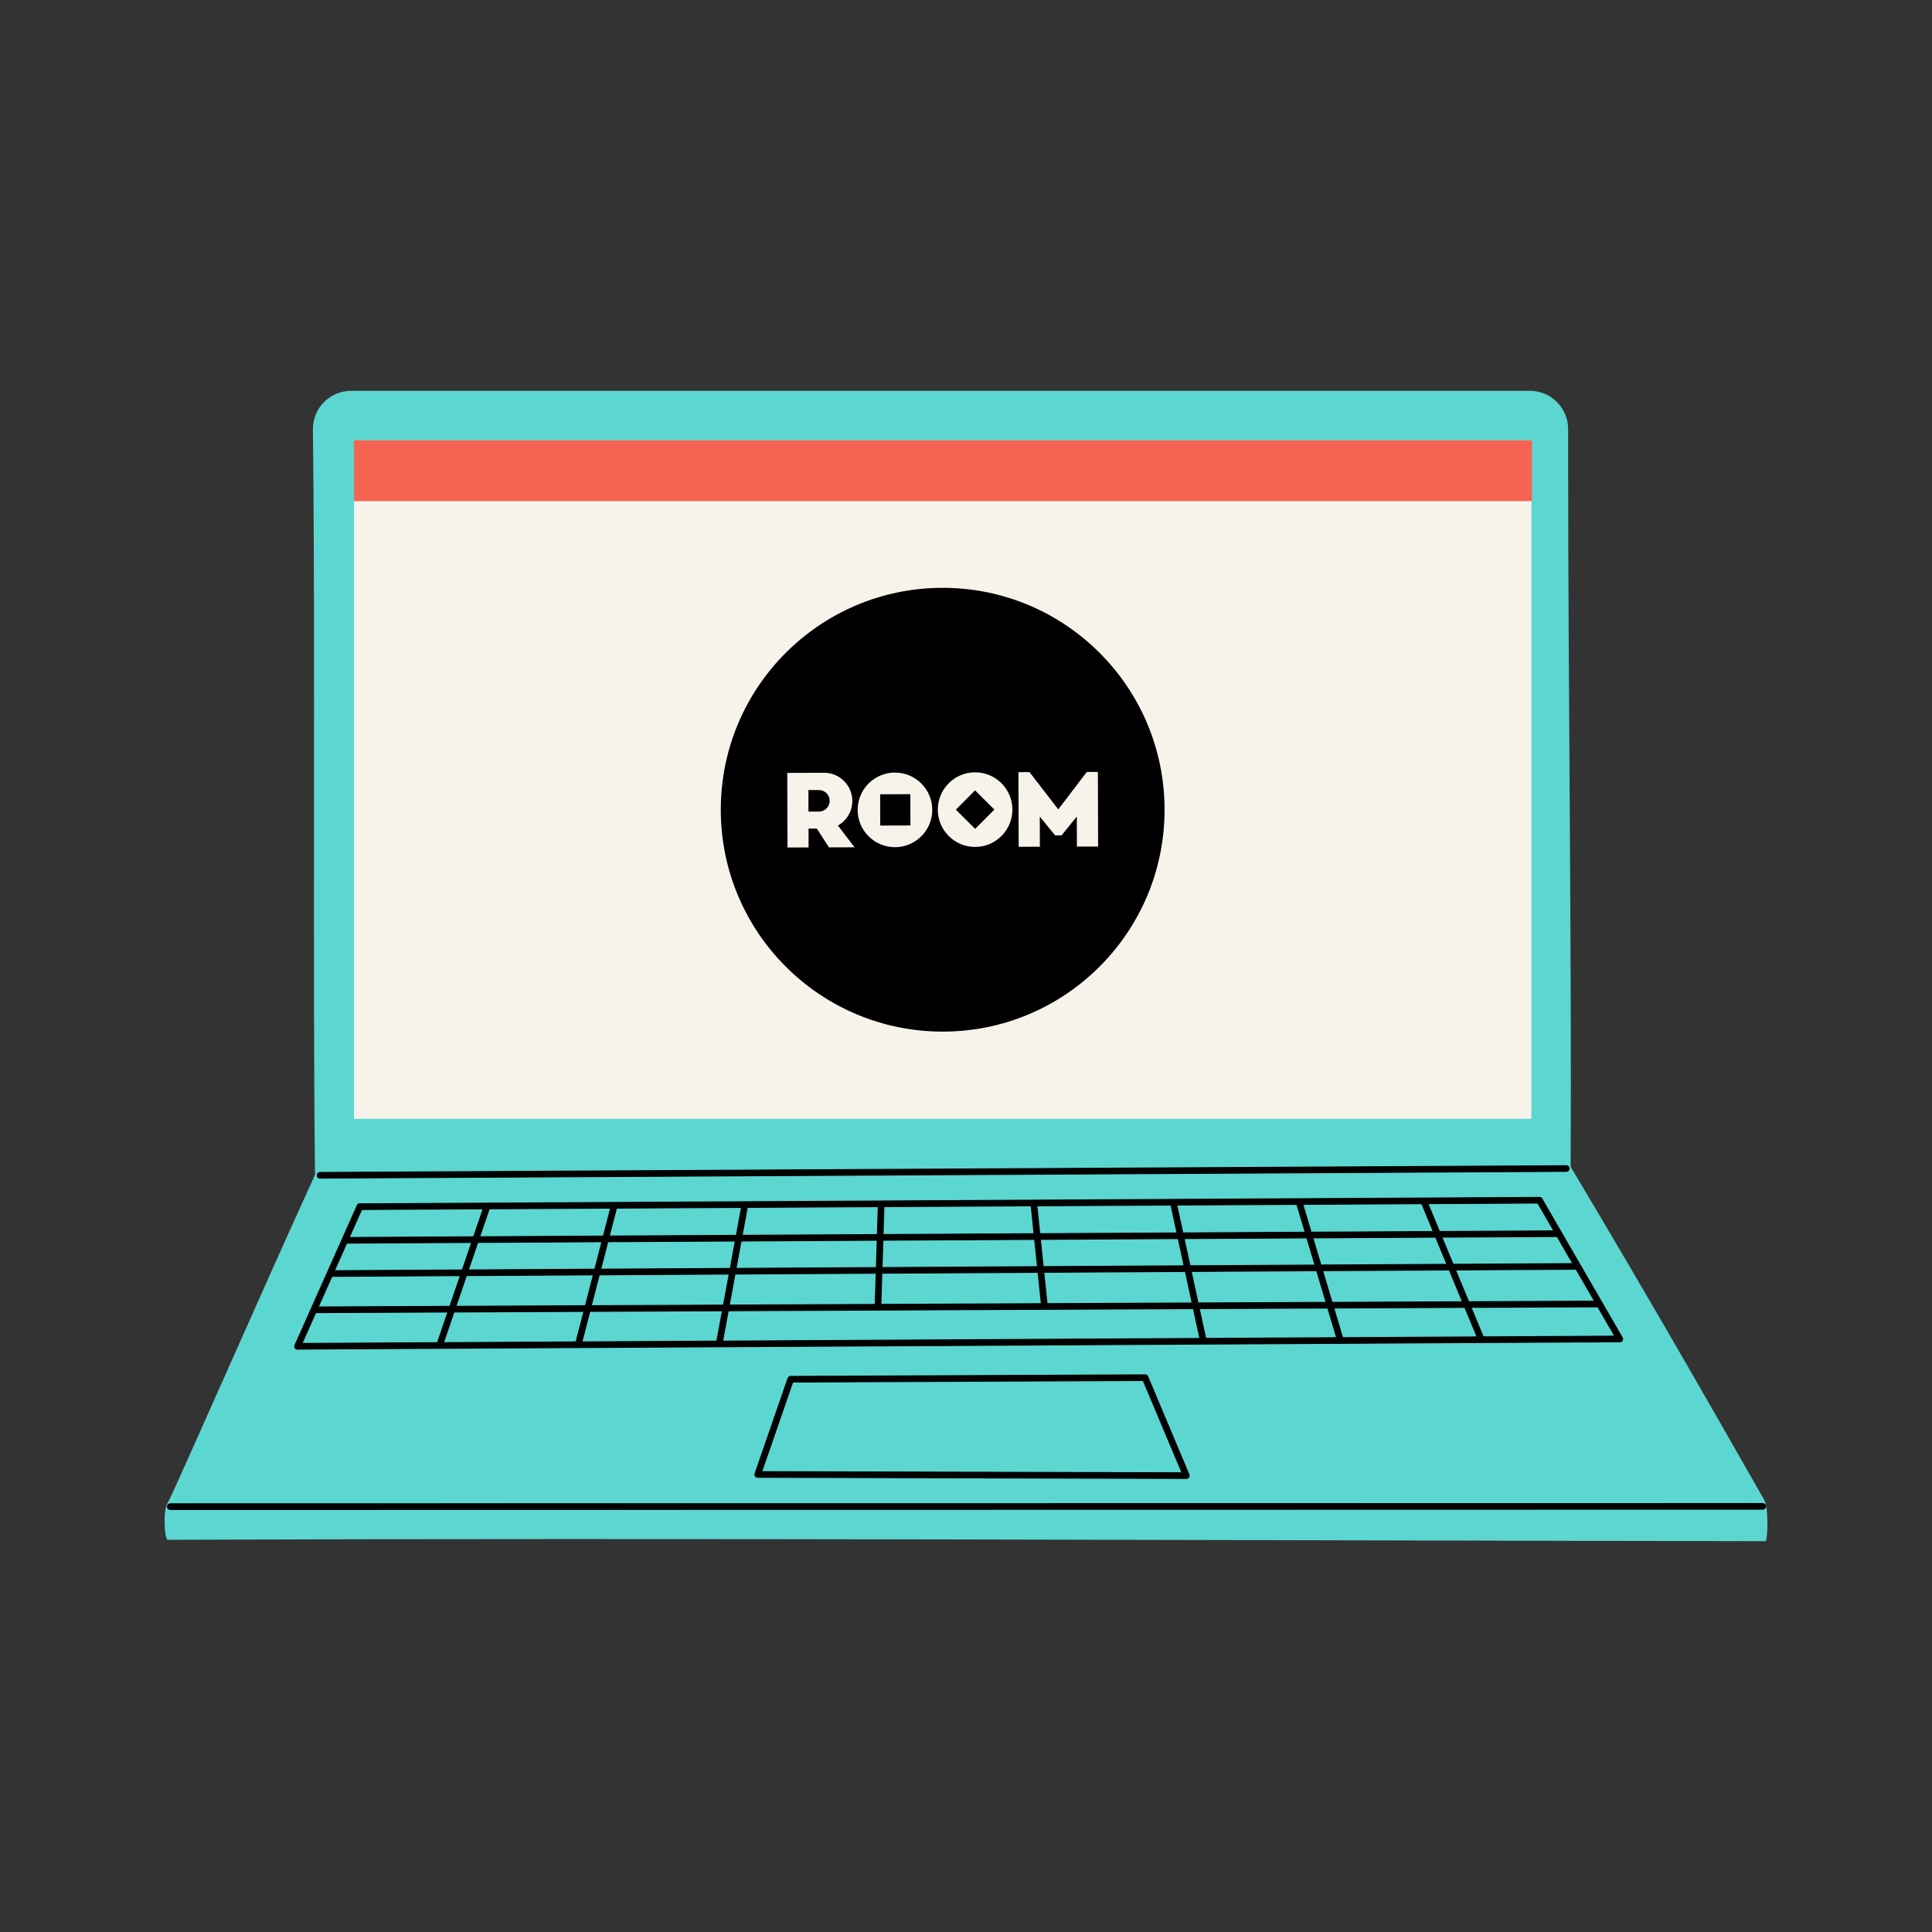 <svg viewBox="0 0 1080 1080" xmlns="http://www.w3.org/2000/svg"><rect x="0" y="0" width="1080" height="1080" fill="#333333" stroke="none"/><path d="m876.61 261.79c0 117.44 2.02 273.6 1.39 390.46 36.99 61.92 72.51 123.4 108.12 186.04 2.78 4.88 2 23.24.77 23.24-298.59-.42-602.15-1.89-893.1-.78-1.89 0-2.77-16.45-.2-20.33 2.65-4.01 56.75-127.68 82.5-183.68-1.39-119.94.3-289.53-1.17-416.65-.14-11.9 9.48-21.62 21.38-21.62h658.91c11.8 0 21.37 9.56 21.38 21.36.01 10.12.02 20.35.02 21.96z" fill="#5cd6d1" fill-rule="evenodd"/><g stroke="#000" stroke-miterlimit="10" stroke-width=".53"><path d="m178.91 658.58c-.87 0-1.59-.71-1.59-1.58 0-.88.7-1.59 1.58-1.6l696.67-3.77c.87 0 1.59.71 1.59 1.58 0 .88-.7 1.59-1.58 1.6z"/><path d="m95.16 843.81c-.88 0-1.59-.71-1.59-1.59s.71-1.59 1.59-1.59l890.23-.15c.88 0 1.59.71 1.59 1.59s-.71 1.59-1.59 1.59z"/><path d="m663.15 826.47-239.57-.65c-.51 0-1-.25-1.29-.67-.3-.42-.37-.96-.21-1.44l18.41-53.23c.22-.64.82-1.07 1.5-1.07l198.12-.88c.64 0 1.22.38 1.47.97l23.04 54.76c.21.49.15 1.05-.14 1.5-.29.44-.79.71-1.32.71zm-237.34-3.82 234.95.64-21.7-51.57-195.93.87z"/><path d="m905.45 750.07c-.55 0-1.08-.28-1.38-.79l-44.89-77.55c-.44-.76-.18-1.73.58-2.17s1.73-.18 2.17.58l44.89 77.55c.44.76.18 1.73-.58 2.17-.25.15-.53.21-.8.21z"/><path d="m201.15 676.13c-.87 0-1.59-.71-1.59-1.58 0-.88.7-1.59 1.58-1.6l659.41-3.61c.87 0 1.59.71 1.59 1.58 0 .88-.7 1.59-1.58 1.6z"/><path d="m194.24 694.93c-.87 0-1.59-.71-1.59-1.58 0-.88.7-1.59 1.58-1.6l676.38-3.7c.87 0 1.59.71 1.59 1.58 0 .88-.7 1.59-1.58 1.6z"/><path d="m184.84 713.51c-.87 0-1.59-.71-1.59-1.58 0-.88.7-1.59 1.58-1.6l696.01-3.99c.87 0 1.59.71 1.59 1.58 0 .88-.7 1.59-1.58 1.6z"/><path d="m176.66 733.77c-.87 0-1.59-.71-1.59-1.58 0-.88.7-1.59 1.58-1.6l716.68-3.25c.88 0 1.59.71 1.59 1.58 0 .88-.7 1.59-1.58 1.6z"/><path d="m166.37 754.17c-.87 0-1.59-.71-1.59-1.58 0-.88.7-1.59 1.58-1.6l739.07-4.1c.87 0 1.59.71 1.59 1.58 0 .88-.7 1.59-1.58 1.6z"/><path d="m245.85 753.25c-.17 0-.34-.03-.51-.09-.83-.28-1.27-1.19-.99-2.02l26.07-76.31c.28-.83 1.19-1.27 2.02-.99s1.27 1.19.99 2.02l-26.07 76.31c-.23.66-.84 1.08-1.51 1.08z"/><path d="m323.27 753.25c-.13 0-.27-.02-.4-.05-.85-.22-1.36-1.09-1.14-1.94l19.71-76.31c.22-.85 1.09-1.36 1.94-1.14s1.36 1.09 1.14 1.94l-19.71 76.31c-.19.72-.83 1.19-1.54 1.19z"/><path d="m402.13 752.34c-.1 0-.19 0-.29-.03-.86-.16-1.43-.99-1.27-1.85l14.26-77.22c.16-.86.99-1.44 1.85-1.28s1.43.99 1.28 1.85l-14.26 77.22c-.14.77-.81 1.3-1.56 1.3z"/><path d="m490.78 732.28s-.03 0-.05 0c-.88-.03-1.57-.76-1.54-1.64l1.78-56.69c.03-.88.77-1.58 1.64-1.54.88.03 1.57.76 1.54 1.64l-1.78 56.69c-.03.86-.73 1.54-1.59 1.54z"/><path d="m827.93 750.11c-.62 0-1.22-.37-1.47-.98l-31.87-76.69c-.34-.81.05-1.74.86-2.08.81-.33 1.74.05 2.08.86l31.87 76.69c.34.81-.05 1.74-.86 2.08-.2.08-.41.12-.61.12z"/><path d="m749.05 750.02c-.69 0-1.32-.45-1.52-1.14l-22.61-75.77c-.25-.84.23-1.73 1.07-1.98.83-.25 1.73.23 1.98 1.07l22.61 75.77c.25.84-.23 1.73-1.07 1.98-.15.05-.3.07-.46.07z"/><path d="m672.61 750.9c-.73 0-1.4-.51-1.55-1.26l-16.43-75.77c-.18-.86.37-1.7 1.23-1.89s1.7.37 1.89 1.23l16.43 75.77c.18.86-.37 1.7-1.23 1.89-.11.02-.22.03-.33.03z"/><path d="m583.84 731.63c-.8 0-1.5-.61-1.58-1.43l-5.93-57.03c-.09-.87.54-1.66 1.42-1.75.88-.1 1.66.54 1.75 1.42l5.93 57.03c.09.87-.54 1.66-1.42 1.75-.06 0-.11 0-.17 0z"/><path d="m166.37 754.17c-.22 0-.44-.04-.65-.14-.8-.36-1.16-1.3-.81-2.1l34.77-78.04c.36-.8 1.3-1.16 2.1-.81.8.36 1.16 1.3.81 2.1l-34.77 78.04c-.26.59-.84.94-1.45.94z"/></g><path d="m197.87 246.11h658.18v379.33h-658.18z" fill="#f7f3eb"/><path d="m197.87 246.11h658.5v34h-658.5z" fill="#f56352"/><circle cx="526.96" cy="452.64" r="124.04"/><g fill="#f7f3eb"><path d="m476.45 447.69c-.03-8.68-7.06-15.69-15.73-15.7s-20.64.06-20.64.06l.13 41.71 11.8-.04-.03-10.53h4.63s6.77 10.5 6.77 10.5l14.32-.04-9.29-12.17c4.81-2.71 8.06-7.87 8.04-13.78zm-18.65 5.98-5.86.02-.04-12.03 5.86-.02c3.32-.01 6.03 2.68 6.04 6s-2.68 6.03-6 6.04z"/><path d="m607.52 431.53-15.94 20.91-16.07-20.81-6.2.02.13 41.71 11.85-.04-.05-16.83 8.56 10.48h1.82l1.82-.01 8.5-10.53.05 16.83 11.86-.04-.13-41.71z"/><path d="m500.22 431.87c-11.52.04-20.82 9.4-20.79 20.92.04 11.52 9.4 20.82 20.92 20.79 11.52-.04 20.82-9.4 20.79-20.92-.04-11.52-9.4-20.82-20.92-20.79zm8.72 29.57-16.89.05-.05-17.49 16.89-.05z"/><path d="m545.02 431.73c-11.52.04-20.82 9.4-20.79 20.92.04 11.52 9.4 20.82 20.92 20.79 11.52-.04 20.82-9.4 20.79-20.92-.04-11.52-9.4-20.82-20.92-20.79zm.1 31.62-10.8-10.74 10.74-10.8 10.8 10.74z"/></g></svg>